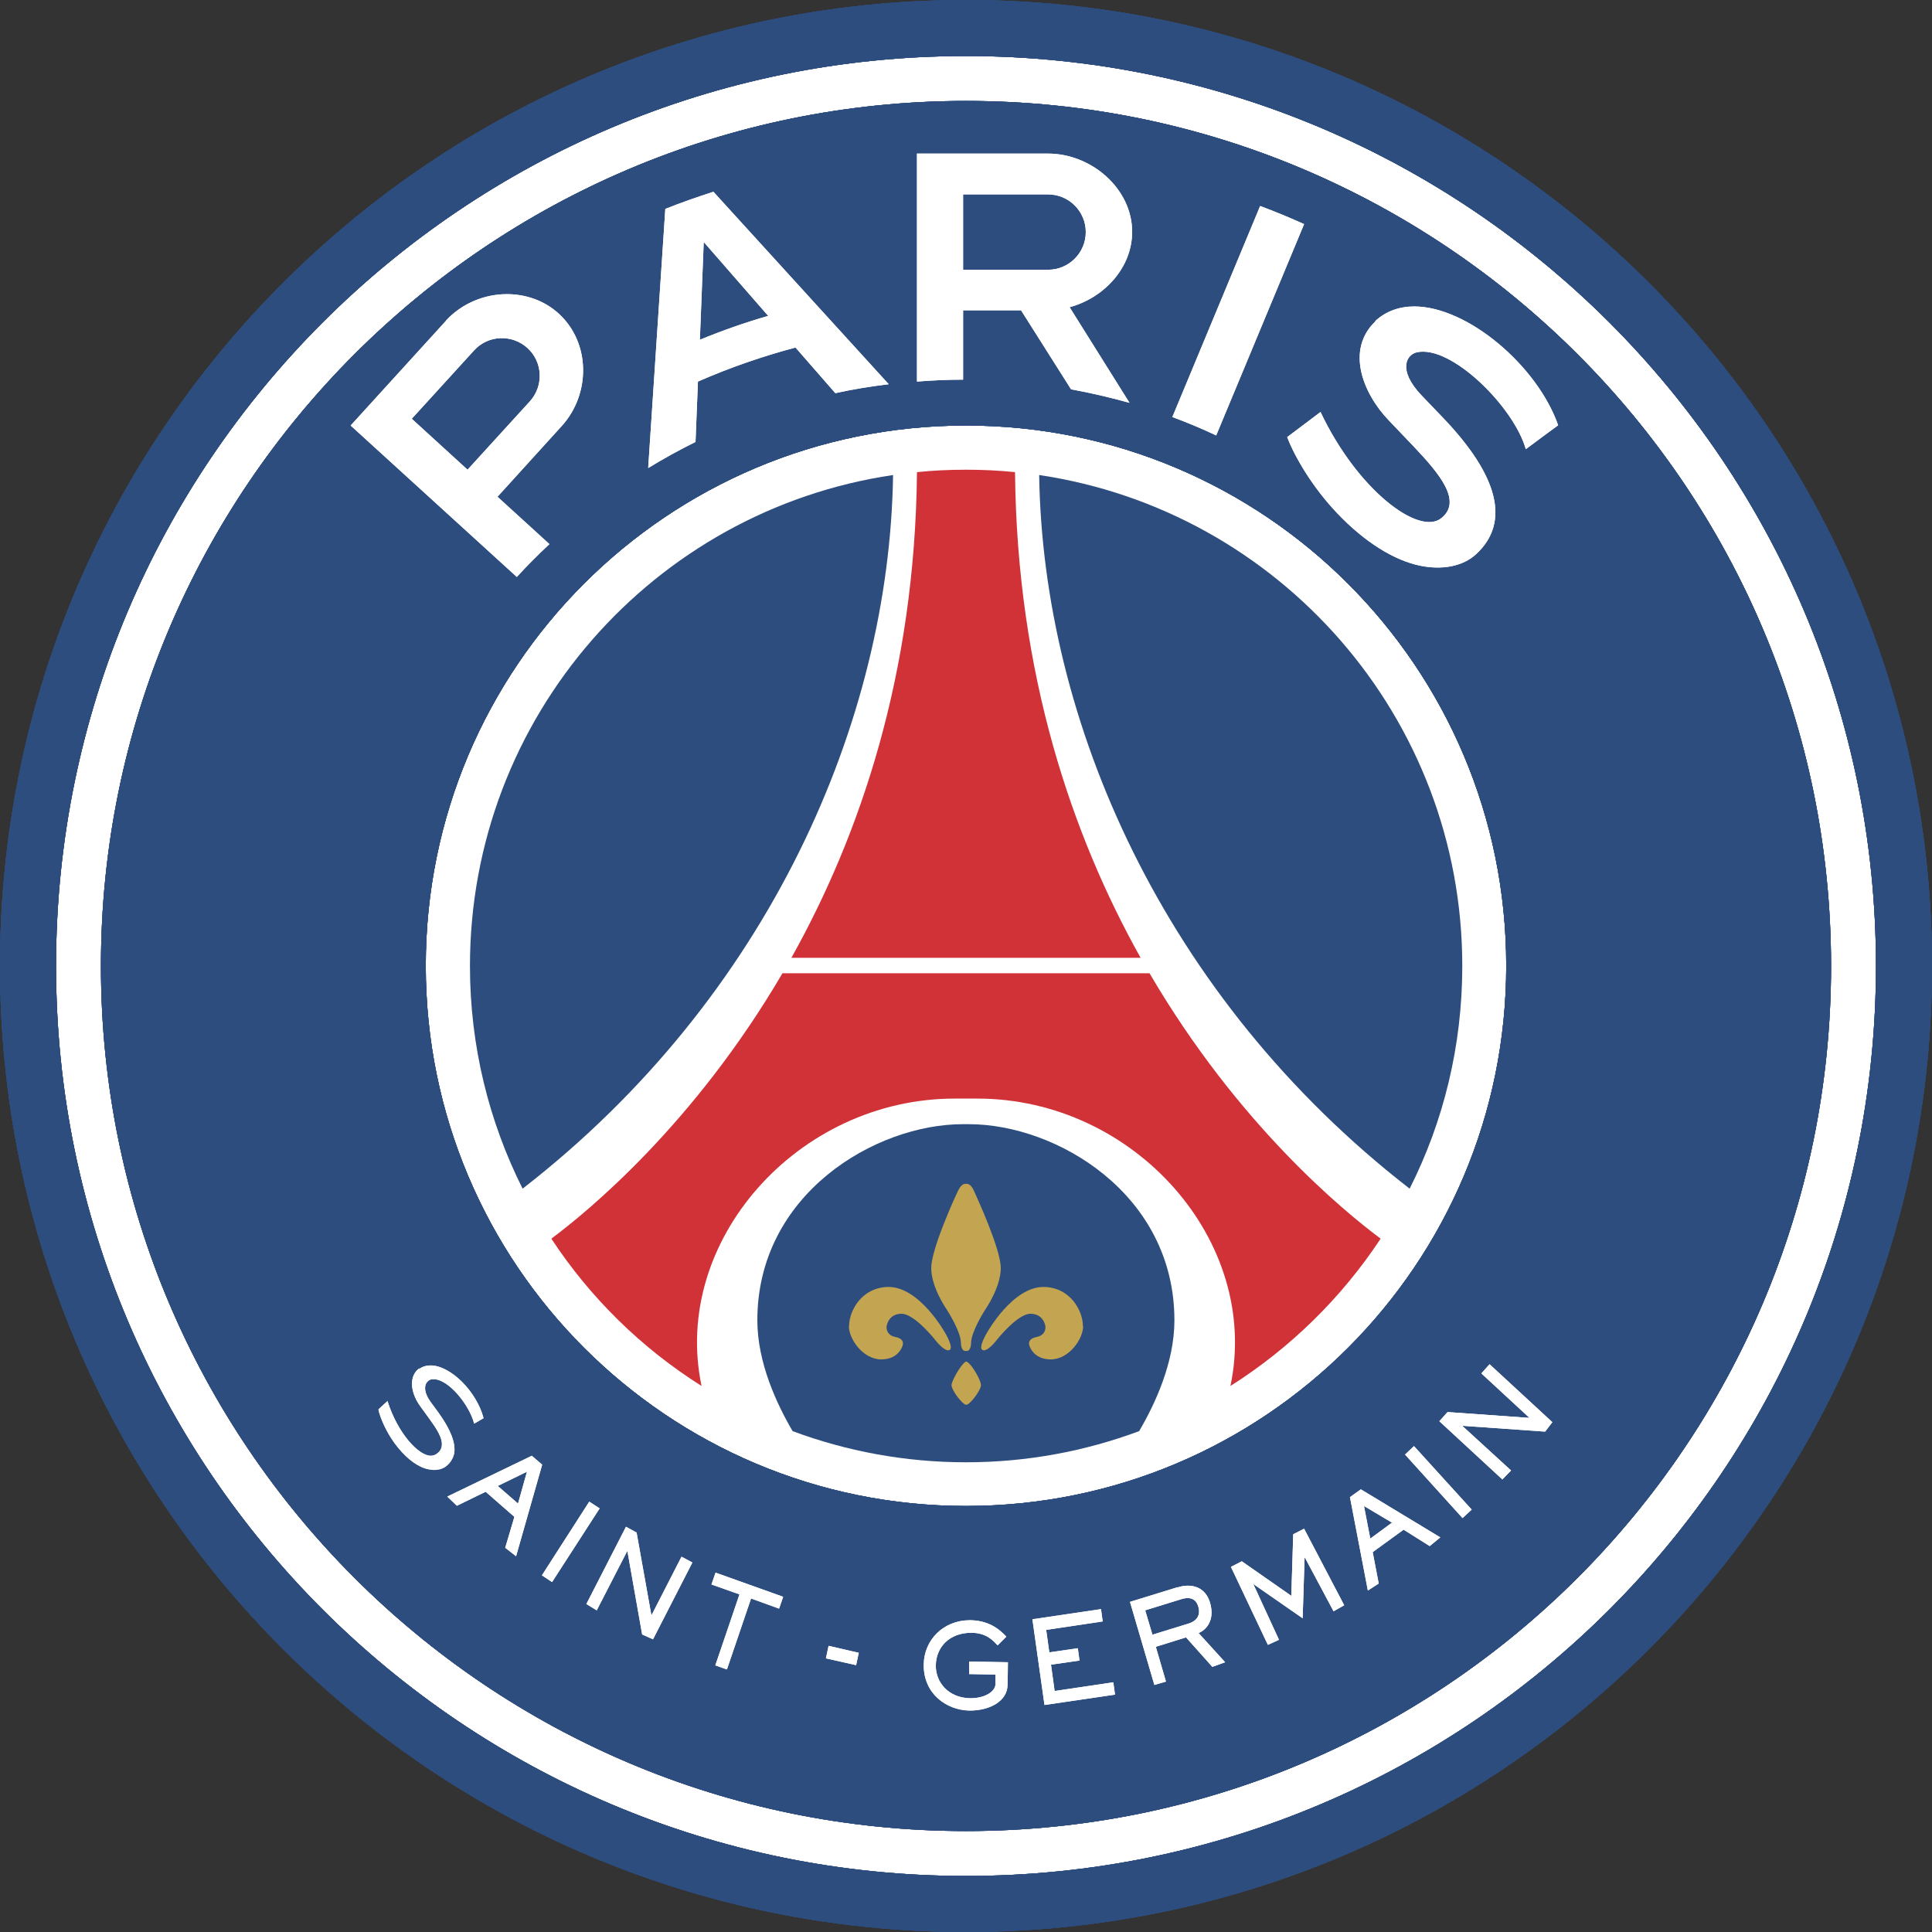 <?xml version="1.0" encoding="UTF-8"?><svg id="Capa_1" xmlns="http://www.w3.org/2000/svg" xmlns:xlink="http://www.w3.org/1999/xlink" viewBox="0 0 80 80"><rect x="0" y="0" width="80" height="80" fill="#333333" stroke="none"/><defs><style>.cls-1{clip-path:url(#clippath);}.cls-2,.cls-3{fill:#fff;}.cls-4{clip-path:url(#clippath-1);}.cls-5{clip-path:url(#clippath-4);}.cls-6{clip-path:url(#clippath-3);}.cls-7{clip-path:url(#clippath-2);}.cls-8{clip-path:url(#clippath-7);}.cls-9{clip-path:url(#clippath-8);}.cls-10{clip-path:url(#clippath-6);}.cls-11{clip-path:url(#clippath-5);}.cls-12{clip-path:url(#clippath-9);}.cls-13{clip-path:url(#clippath-13);}.cls-14{clip-path:url(#clippath-12);}.cls-15{clip-path:url(#clippath-10);}.cls-16{clip-path:url(#clippath-11);}.cls-17{fill:#2d4d7e;}.cls-17,.cls-18,.cls-19,.cls-3{stroke-width:0px;}.cls-18{fill:#c3a551;}.cls-19{fill:#d13237;}</style><clipPath id="clippath"><path class="cls-3" d="m56.96,13.3c-1.24,1.17-.54,2.97.54,4.1l1.05,1.1c1.07,1.13,2,2.25,1.14,2.95-.92.76-3.47-1.14-5.01-4.39l-1.38,1.04c.33.86,1.07,2.1,2.07,3.15,1.13,1.19,2.36,1.96,3.46,2.18.87.17,1.73.04,2.3-.49,1.42-1.32.9-3.24-1.33-5.59l-.93-.97c-1.03-1.08-.61-1.7-.21-1.79,1.42-.33,4.03,2.26,4.52,4.01.42-.32,1.34-.99,1.34-.99-.86-2.46-3.75-4.92-5.96-4.92-.61,0-1.17.19-1.62.61m-39.89,4.04l2.58-2.83c.58-.64,1.57-.68,2.21-.1.64.58.68,1.57.1,2.21l-2.58,2.83-2.31-2.11Zm1.42-4.06l-3.95,4.34,6.88,6.27c.43-.47.88-.92,1.35-1.36l-2.15-1.96,2.66-2.93c1.2-1.32,1.2-3.44-.12-4.65-.6-.55-1.38-.81-2.15-.81-.93,0-1.86.38-2.52,1.09m30.08,4c.62.23,1.22.48,1.81.76l3.64-8.75c-.6-.27-1.2-.52-1.82-.75l-3.64,8.75Zm-19.41-7.25l2.67,3.06c-.97.28-1.91.61-2.83.99l.16-4.05Zm-1.59-1.38l-.71,10.74c.64-.39,1.29-.75,1.96-1.08l.1-2.5c1.3-.57,2.65-1.04,4.04-1.41l1.65,1.89c.72-.16,1.46-.28,2.21-.37l-7.26-7.97c-.67.22-1.34.45-1.99.71m12.33-.6h3.52c.86,0,1.56.7,1.56,1.56s-.7,1.56-1.56,1.56h-3.52v-3.13Zm-1.91-1.68v9.43c.63-.05,1.27-.08,1.91-.08h0v-2.87h2.4l2.07,3.27c.82.15,1.63.34,2.42.56l-2.48-3.96c1.42-.38,2.59-1.63,2.59-3.12,0-1.79-1.69-3.24-3.48-3.24h-5.44Z"/></clipPath><clipPath id="clippath-1"><path class="cls-3" d="m20.61,61.53l1.21-.59-.37,1.32-.84-.73Zm-2.09.44l.4.38,1.19-.58,1.19,1.04-.38,1.28.45.35,1.08-3.79-.43-.37-3.5,1.69Z"/></clipPath><clipPath id="clippath-2"><polygon class="cls-3" points="22.44 65.23 22.86 65.51 24.83 62.46 24.4 62.18 22.44 65.23"/></clipPath><clipPath id="clippath-3"><polygon class="cls-3" points="24.28 66.42 24.71 66.68 25.97 64.23 25.98 64.23 26.59 67.68 27.04 67.88 28.67 64.7 28.22 64.46 26.98 66.88 26.97 66.87 26.36 63.46 25.92 63.22 24.28 66.42"/></clipPath><clipPath id="clippath-4"><polygon class="cls-3" points="29.46 65.61 30.62 66.02 29.62 68.96 30.1 69.13 31.1 66.19 32.26 66.61 32.43 66.12 29.63 65.12 29.46 65.61"/></clipPath><clipPath id="clippath-5"><path class="cls-3" d="m38.25,68.92c-.02,1.22.95,1.89,1.88,1.91.88.01,1.58-.41,1.59-1.05l.02-.95-1.61-.03v.52s1.09.02,1.09.02v.4c-.01.31-.45.59-1.06.58-.89-.02-1.42-.66-1.41-1.36.01-.75.56-1.36,1.49-1.35.64.01.9.35,1.07.52l.36-.36c-.2-.21-.63-.66-1.47-.68-.01,0-.03,0-.04,0-1.1,0-1.9.82-1.91,1.84"/></clipPath><clipPath id="clippath-6"><polygon class="cls-3" points="42.75 67.05 43.25 70.6 46.17 70.17 46.1 69.66 43.67 70.02 43.52 68.93 44.7 68.76 44.63 68.25 43.45 68.42 43.32 67.49 45.66 67.14 45.59 66.63 42.75 67.05"/></clipPath><clipPath id="clippath-7"><path class="cls-3" d="m47.42,66.68l1.49-.46c.28-.09.6-.08.71.31.1.34-.05.59-.41.7l-1.49.46-.3-1.01Zm1.35-.96l-1.98.61,1.01,3.44.48-.14-.42-1.44,1.25-.39,1.09,1.22.53-.19-1.1-1.21c.28-.11.69-.49.48-1.24-.15-.52-.52-.72-.92-.72-.14,0-.28.02-.42.07"/></clipPath><clipPath id="clippath-8"><path class="cls-3" d="m56.48,62.36l1.16.69-.9.66-.26-1.35Zm-.58-.36l.74,3.86.45-.29-.25-1.3,1.28-.93,1.08.68.44-.36-3.29-1.99-.46.33Z"/></clipPath><clipPath id="clippath-9"><polygon class="cls-3" points="58.18 60.23 60.56 62.86 60.94 62.51 58.55 59.88 58.18 60.23"/></clipPath><clipPath id="clippath-10"><polygon class="cls-3" points="61.34 56.87 63.32 58.7 63.31 58.71 59.94 58.47 59.6 58.85 62.21 61.26 62.57 60.89 60.56 59.05 60.57 59.04 63.98 59.28 64.28 58.89 61.68 56.49 61.34 56.87"/></clipPath><clipPath id="clippath-11"><polygon class="cls-3" points="53.55 63.53 53.47 66.08 51.42 64.65 50.97 64.88 52.5 68.11 52.96 67.9 51.9 65.6 51.91 65.6 53.94 67.01 54.02 64.5 54.03 64.49 55.22 66.72 55.66 66.47 54 63.3 53.55 63.53"/></clipPath><clipPath id="clippath-12"><path class="cls-3" d="m17.36,56.66c-.17.13-.26.29-.29.5-.05.32.08.73.34,1.08l.37.51c.29.4.57.81.51,1.14-.02.13-.1.24-.22.32-.07.04-.14.07-.23.07-.51,0-1.37-.93-1.79-2.25v-.02s-.38.35-.38.35h0s0,.02,0,.02c.08.33.3.87.67,1.38.39.53.83.9,1.25,1.04.13.04.27.07.39.07.18,0,.34-.05.47-.14.2-.15.32-.35.36-.57.06-.42-.16-.98-.65-1.66l-.33-.45c-.26-.36-.25-.6-.2-.73.05-.12.15-.2.27-.21.02,0,.04,0,.06,0,.6,0,1.45,1.02,1.67,1.82v.02s.02-.01.02-.01c.13-.07.27-.16.36-.21h.01s0-.02,0-.02c-.29-1.1-1.37-2.17-2.19-2.17-.18,0-.35.05-.49.16"/></clipPath><clipPath id="clippath-13"><polygon class="cls-3" points="34.2 68.67 35.45 68.95 35.56 68.44 34.31 68.15 34.2 68.67"/></clipPath></defs><circle class="cls-3" cx="40" cy="40" r="38.61"/><path class="cls-17" d="m40,0C17.91,0,0,17.91,0,40s17.91,40,40,40,40-17.91,40-40S62.09,0,40,0Zm0,77.68c-20.81,0-37.68-16.87-37.68-37.68S19.19,2.32,40,2.32s37.68,16.87,37.68,37.68-16.87,37.68-37.68,37.68Z"/><path class="cls-17" d="m40,0C17.91,0,0,17.91,0,40s17.91,40,40,40,40-17.91,40-40S62.09,0,40,0Zm0,77.68c-20.81,0-37.68-16.87-37.68-37.68S19.19,2.32,40,2.32s37.68,16.87,37.68,37.68-16.87,37.68-37.68,37.68Z"/><path class="cls-17" d="m40,0C17.91,0,0,17.91,0,40s17.91,40,40,40,40-17.91,40-40S62.09,0,40,0Zm0,77.68c-20.81,0-37.68-16.87-37.68-37.68S19.19,2.32,40,2.32s37.68,16.87,37.68,37.68-16.87,37.68-37.68,37.68Z"/><path class="cls-17" d="m40,4.18C20.22,4.18,4.18,20.22,4.18,40s16.03,35.82,35.82,35.82,35.82-16.04,35.82-35.82S59.78,4.18,40,4.18Zm0,58.18c-12.35,0-22.37-10.01-22.37-22.37s10.01-22.37,22.37-22.37,22.37,10.01,22.37,22.37-10.01,22.37-22.37,22.37Z"/><path class="cls-17" d="m40,4.18C20.22,4.18,4.18,20.22,4.18,40s16.03,35.82,35.82,35.82,35.82-16.04,35.82-35.82S59.78,4.18,40,4.18Zm0,58.18c-12.35,0-22.37-10.01-22.37-22.37s10.01-22.37,22.37-22.37,22.37,10.01,22.37,22.37-10.01,22.37-22.37,22.37Z"/><path class="cls-17" d="m40,4.18C20.22,4.18,4.18,20.22,4.18,40s16.03,35.82,35.82,35.82,35.82-16.04,35.82-35.82S59.78,4.18,40,4.18Zm0,58.18c-12.35,0-22.37-10.01-22.37-22.37s10.01-22.37,22.37-22.37,22.37,10.01,22.37,22.37-10.01,22.37-22.37,22.37Z"/><path class="cls-17" d="m40,0C17.91,0,0,17.91,0,40s17.91,40,40,40,40-17.91,40-40S62.09,0,40,0Zm0,77.68c-20.81,0-37.68-16.87-37.68-37.68S19.19,2.32,40,2.32s37.68,16.87,37.68,37.68-16.87,37.68-37.68,37.68Z"/><path class="cls-17" d="m40,4.18C20.22,4.18,4.18,20.22,4.18,40s16.03,35.82,35.82,35.82,35.82-16.04,35.82-35.82S59.78,4.18,40,4.18Zm0,58.18c-12.35,0-22.37-10.01-22.37-22.37s10.01-22.37,22.37-22.37,22.37,10.01,22.37,22.37-10.01,22.37-22.37,22.37Z"/><path class="cls-17" d="m58.37,49.22c1.4-2.77,2.18-5.91,2.18-9.22,0-10.32-7.61-18.86-17.52-20.33.15,10.17,5.13,21.63,15.34,29.55Z"/><path class="cls-17" d="m48.63,54.67c0-5.23-4.89-8.12-8.51-8.12h-.25c-3.62,0-8.51,2.89-8.51,8.12,0,1.76.81,3.48,1.46,4.59,2.23.83,4.65,1.29,7.18,1.29s4.94-.46,7.17-1.29c.65-1.11,1.46-2.83,1.46-4.59Z"/><path class="cls-17" d="m36.98,19.67c-9.91,1.46-17.52,10.01-17.52,20.33,0,3.32.79,6.45,2.18,9.22,10.21-7.92,15.19-19.38,15.34-29.55Z"/><path class="cls-19" d="m42.03,19.55c-.67-.07-1.34-.1-2.03-.1s-1.36.03-2.03.1c-.08,8.4-2.38,15.07-5.2,20.11h14.46c-2.82-5.04-5.12-11.7-5.2-20.11Zm5.57,20.75h-15.2c-3.66,6.25-8.04,9.85-9.57,10.99,1.61,2.45,3.73,4.53,6.22,6.1-1.26-5.98,3.97-11.9,10.48-11.9h.94c6.51,0,11.74,5.92,10.48,11.9,2.48-1.57,4.6-3.65,6.22-6.1-1.53-1.14-5.91-4.73-9.57-10.99Z"/><path class="cls-18" d="m40.03,55.94c.18,0,.18-.33.18-.33,0-.46.56-1.34.56-1.34.55-.83.67-1.42.67-1.76,0-.79-.99-2.93-1.12-3.22s-.29-.27-.29-.27h-.06s-.15-.02-.29.27c-.14.28-1.12,2.43-1.12,3.22,0,.34.12.93.67,1.76,0,0,.56.87.56,1.34,0,0,0,.33.18.33h.06Z"/><path class="cls-18" d="m35.16,54.9c0-.59.49-1.58,1.6-1.61,1.31-.03,2.38,1.91,2.38,1.91,0,0,.36.6.18.7s-.54-.35-.54-.35c0,0-.89-1.15-1.45-1.15s-.62.53-.62.53c0,0-.04.35.36.43.41.08.31.34.31.34,0,0-.14.59-.89.59s-1.34-.84-1.34-1.38Z"/><path class="cls-18" d="m44.84,54.9c0-.59-.49-1.58-1.6-1.61-1.31-.03-2.38,1.91-2.38,1.91,0,0-.36.6-.18.7s.54-.35.54-.35c0,0,.89-1.15,1.45-1.15s.62.53.62.53c0,0,.04.35-.36.43-.41.08-.31.34-.31.34,0,0,.14.59.89.59s1.34-.84,1.34-1.38Z"/><path class="cls-18" d="m40.62,57.35s0,0,0,0c-.01-.21-.35-.8-.55-.94-.02-.02-.04-.03-.06-.03,0,0,0,0,0,0,0,0,0,0,0,0-.02,0-.04.01-.06.03-.19.15-.53.74-.55.94,0,0,0,0,0,0,0,0,0,0,0,0,0,0,0,0,0,0,0,.22.46.82.61.82,0,0,0,0,0,0,0,0,0,0,0,0,.15,0,.61-.6.61-.82,0,0,0,0,0,0,0,0,0,0,0,0Z"/><g id="PARIS"><path class="cls-2" d="m56.96,13.3c-1.24,1.17-.54,2.97.54,4.1l1.05,1.1c1.07,1.13,2,2.25,1.14,2.95-.92.76-3.47-1.14-5.01-4.39l-1.38,1.04c.33.86,1.07,2.1,2.07,3.15,1.13,1.19,2.36,1.96,3.46,2.18.87.17,1.73.04,2.3-.49,1.42-1.32.9-3.24-1.33-5.59l-.93-.97c-1.03-1.08-.61-1.7-.21-1.79,1.42-.33,4.03,2.26,4.52,4.01.42-.32,1.34-.99,1.34-.99-.86-2.46-3.75-4.92-5.96-4.92-.61,0-1.17.19-1.62.61m-39.89,4.04l2.58-2.83c.58-.64,1.57-.68,2.21-.1.64.58.68,1.57.1,2.21l-2.58,2.83-2.31-2.11Zm1.42-4.06l-3.95,4.34,6.88,6.27c.43-.47.88-.92,1.35-1.36l-2.15-1.96,2.66-2.93c1.2-1.32,1.2-3.44-.12-4.65-.6-.55-1.38-.81-2.15-.81-.93,0-1.86.38-2.52,1.09m30.08,4c.62.23,1.22.48,1.81.76l3.64-8.75c-.6-.27-1.2-.52-1.82-.75l-3.64,8.75Zm-19.41-7.25l2.67,3.06c-.97.28-1.91.61-2.83.99l.16-4.05Zm-1.59-1.38l-.71,10.74c.64-.39,1.29-.75,1.96-1.08l.1-2.5c1.3-.57,2.65-1.04,4.04-1.41l1.65,1.89c.72-.16,1.46-.28,2.21-.37l-7.26-7.97c-.67.22-1.34.45-1.99.71m12.33-.6h3.52c.86,0,1.56.7,1.56,1.56s-.7,1.56-1.56,1.56h-3.52v-3.13Zm-1.91-1.68v9.43c.63-.05,1.27-.08,1.91-.08h0v-2.87h2.4l2.07,3.27c.82.15,1.63.34,2.42.56l-2.48-3.96c1.42-.38,2.59-1.63,2.59-3.12,0-1.79-1.69-3.24-3.48-3.24h-5.44Z"/><g class="cls-1"><rect class="cls-3" x="13.4" y="2.18" width="52.27" height="25.93" transform="translate(-2.03 7.1) rotate(-10)"/></g></g><g id="Saint_Germain"><path class="cls-2" d="m20.61,61.53l1.21-.59-.37,1.32-.84-.73Zm-2.09.44l.4.38,1.19-.58,1.19,1.04-.38,1.28.45.35,1.08-3.79-.43-.37-3.5,1.69Z"/><g class="cls-4"><rect class="cls-3" x="18.52" y="60.28" width="3.93" height="4.16"/></g><polygon class="cls-2" points="22.44 65.23 22.86 65.51 24.83 62.46 24.4 62.18 22.44 65.23"/><g class="cls-7"><rect class="cls-3" x="22.44" y="62.18" width="2.39" height="3.34"/></g><polygon class="cls-2" points="24.28 66.42 24.71 66.68 25.97 64.23 25.98 64.23 26.59 67.68 27.04 67.88 28.67 64.7 28.22 64.46 26.98 66.88 26.97 66.87 26.36 63.46 25.92 63.22 24.28 66.42"/><g class="cls-6"><rect class="cls-3" x="24.28" y="63.22" width="4.38" height="4.66"/></g><polygon class="cls-2" points="29.46 65.61 30.62 66.02 29.62 68.96 30.1 69.13 31.1 66.19 32.26 66.61 32.43 66.12 29.63 65.12 29.46 65.61"/><g class="cls-5"><rect class="cls-3" x="29.46" y="65.12" width="2.96" height="4"/></g><path class="cls-2" d="m38.25,68.92c-.02,1.22.95,1.89,1.88,1.91.88.01,1.58-.41,1.59-1.05l.02-.95-1.61-.03v.52s1.09.02,1.09.02v.4c-.01.31-.45.59-1.06.58-.89-.02-1.42-.66-1.41-1.36.01-.75.56-1.36,1.49-1.35.64.01.9.35,1.07.52l.36-.36c-.2-.21-.63-.66-1.47-.68-.01,0-.03,0-.04,0-1.1,0-1.9.82-1.91,1.84"/><g class="cls-11"><rect class="cls-3" x="38.23" y="67.09" width="3.5" height="3.76"/></g><polygon class="cls-2" points="42.75 67.05 43.25 70.6 46.17 70.17 46.1 69.66 43.67 70.02 43.52 68.93 44.7 68.76 44.63 68.25 43.45 68.42 43.32 67.49 45.66 67.14 45.59 66.63 42.75 67.05"/><g class="cls-10"><rect class="cls-3" x="42.75" y="66.63" width="3.43" height="3.97"/></g><path class="cls-2" d="m47.42,66.68l1.49-.46c.28-.09.6-.08.71.31.1.34-.05.59-.41.7l-1.49.46-.3-1.01Zm1.35-.96l-1.98.61,1.01,3.44.48-.14-.42-1.44,1.25-.39,1.09,1.22.53-.19-1.1-1.21c.28-.11.69-.49.48-1.24-.15-.52-.52-.72-.92-.72-.14,0-.28.02-.42.07"/><g class="cls-8"><rect class="cls-3" x="46.8" y="65.66" width="3.94" height="4.11"/></g><path class="cls-2" d="m56.48,62.36l1.16.69-.9.66-.26-1.35Zm-.58-.36l.74,3.86.45-.29-.25-1.3,1.28-.93,1.08.68.44-.36-3.29-1.99-.46.33Z"/><g class="cls-9"><rect class="cls-3" x="55.9" y="61.66" width="3.74" height="4.2"/></g><polygon class="cls-2" points="58.18 60.23 60.56 62.86 60.94 62.51 58.55 59.88 58.18 60.23"/><g class="cls-12"><rect class="cls-3" x="58.18" y="59.88" width="2.76" height="2.98"/></g><polygon class="cls-2" points="61.34 56.87 63.32 58.7 63.31 58.71 59.94 58.47 59.6 58.85 62.21 61.26 62.57 60.89 60.56 59.05 60.57 59.04 63.98 59.28 64.28 58.89 61.68 56.49 61.34 56.87"/><g class="cls-15"><rect class="cls-3" x="59.6" y="56.49" width="4.68" height="4.78"/></g><polygon class="cls-2" points="53.55 63.53 53.47 66.08 51.42 64.65 50.97 64.88 52.5 68.11 52.96 67.9 51.9 65.6 51.91 65.6 53.94 67.01 54.02 64.5 54.03 64.49 55.22 66.72 55.66 66.47 54 63.3 53.55 63.53"/><g class="cls-16"><rect class="cls-3" x="50.97" y="63.3" width="4.69" height="4.82"/></g><path class="cls-2" d="m17.36,56.66c-.17.13-.26.29-.29.5-.05.32.08.73.34,1.08l.37.51c.29.4.57.81.51,1.14-.02.13-.1.24-.22.32-.07.04-.14.07-.23.07-.51,0-1.37-.93-1.79-2.25v-.02s-.38.35-.38.35h0s0,.02,0,.02c.08.33.3.87.67,1.38.39.53.83.9,1.25,1.04.13.04.27.07.39.07.18,0,.34-.05.47-.14.2-.15.32-.35.36-.57.06-.42-.16-.98-.65-1.66l-.33-.45c-.26-.36-.25-.6-.2-.73.05-.12.15-.2.27-.21.02,0,.04,0,.06,0,.6,0,1.45,1.02,1.67,1.82v.02s.02-.01.02-.01c.13-.07.27-.16.36-.21h.01s0-.02,0-.02c-.29-1.1-1.37-2.17-2.19-2.17-.18,0-.35.05-.49.16"/><g class="cls-14"><rect class="cls-3" x="15.68" y="56.49" width="4.36" height="4.35"/></g><polygon class="cls-2" points="34.2 68.67 35.45 68.95 35.56 68.44 34.31 68.15 34.2 68.67"/><g class="cls-13"><rect class="cls-3" x="34.2" y="68.15" width="1.36" height=".8"/></g></g></svg>